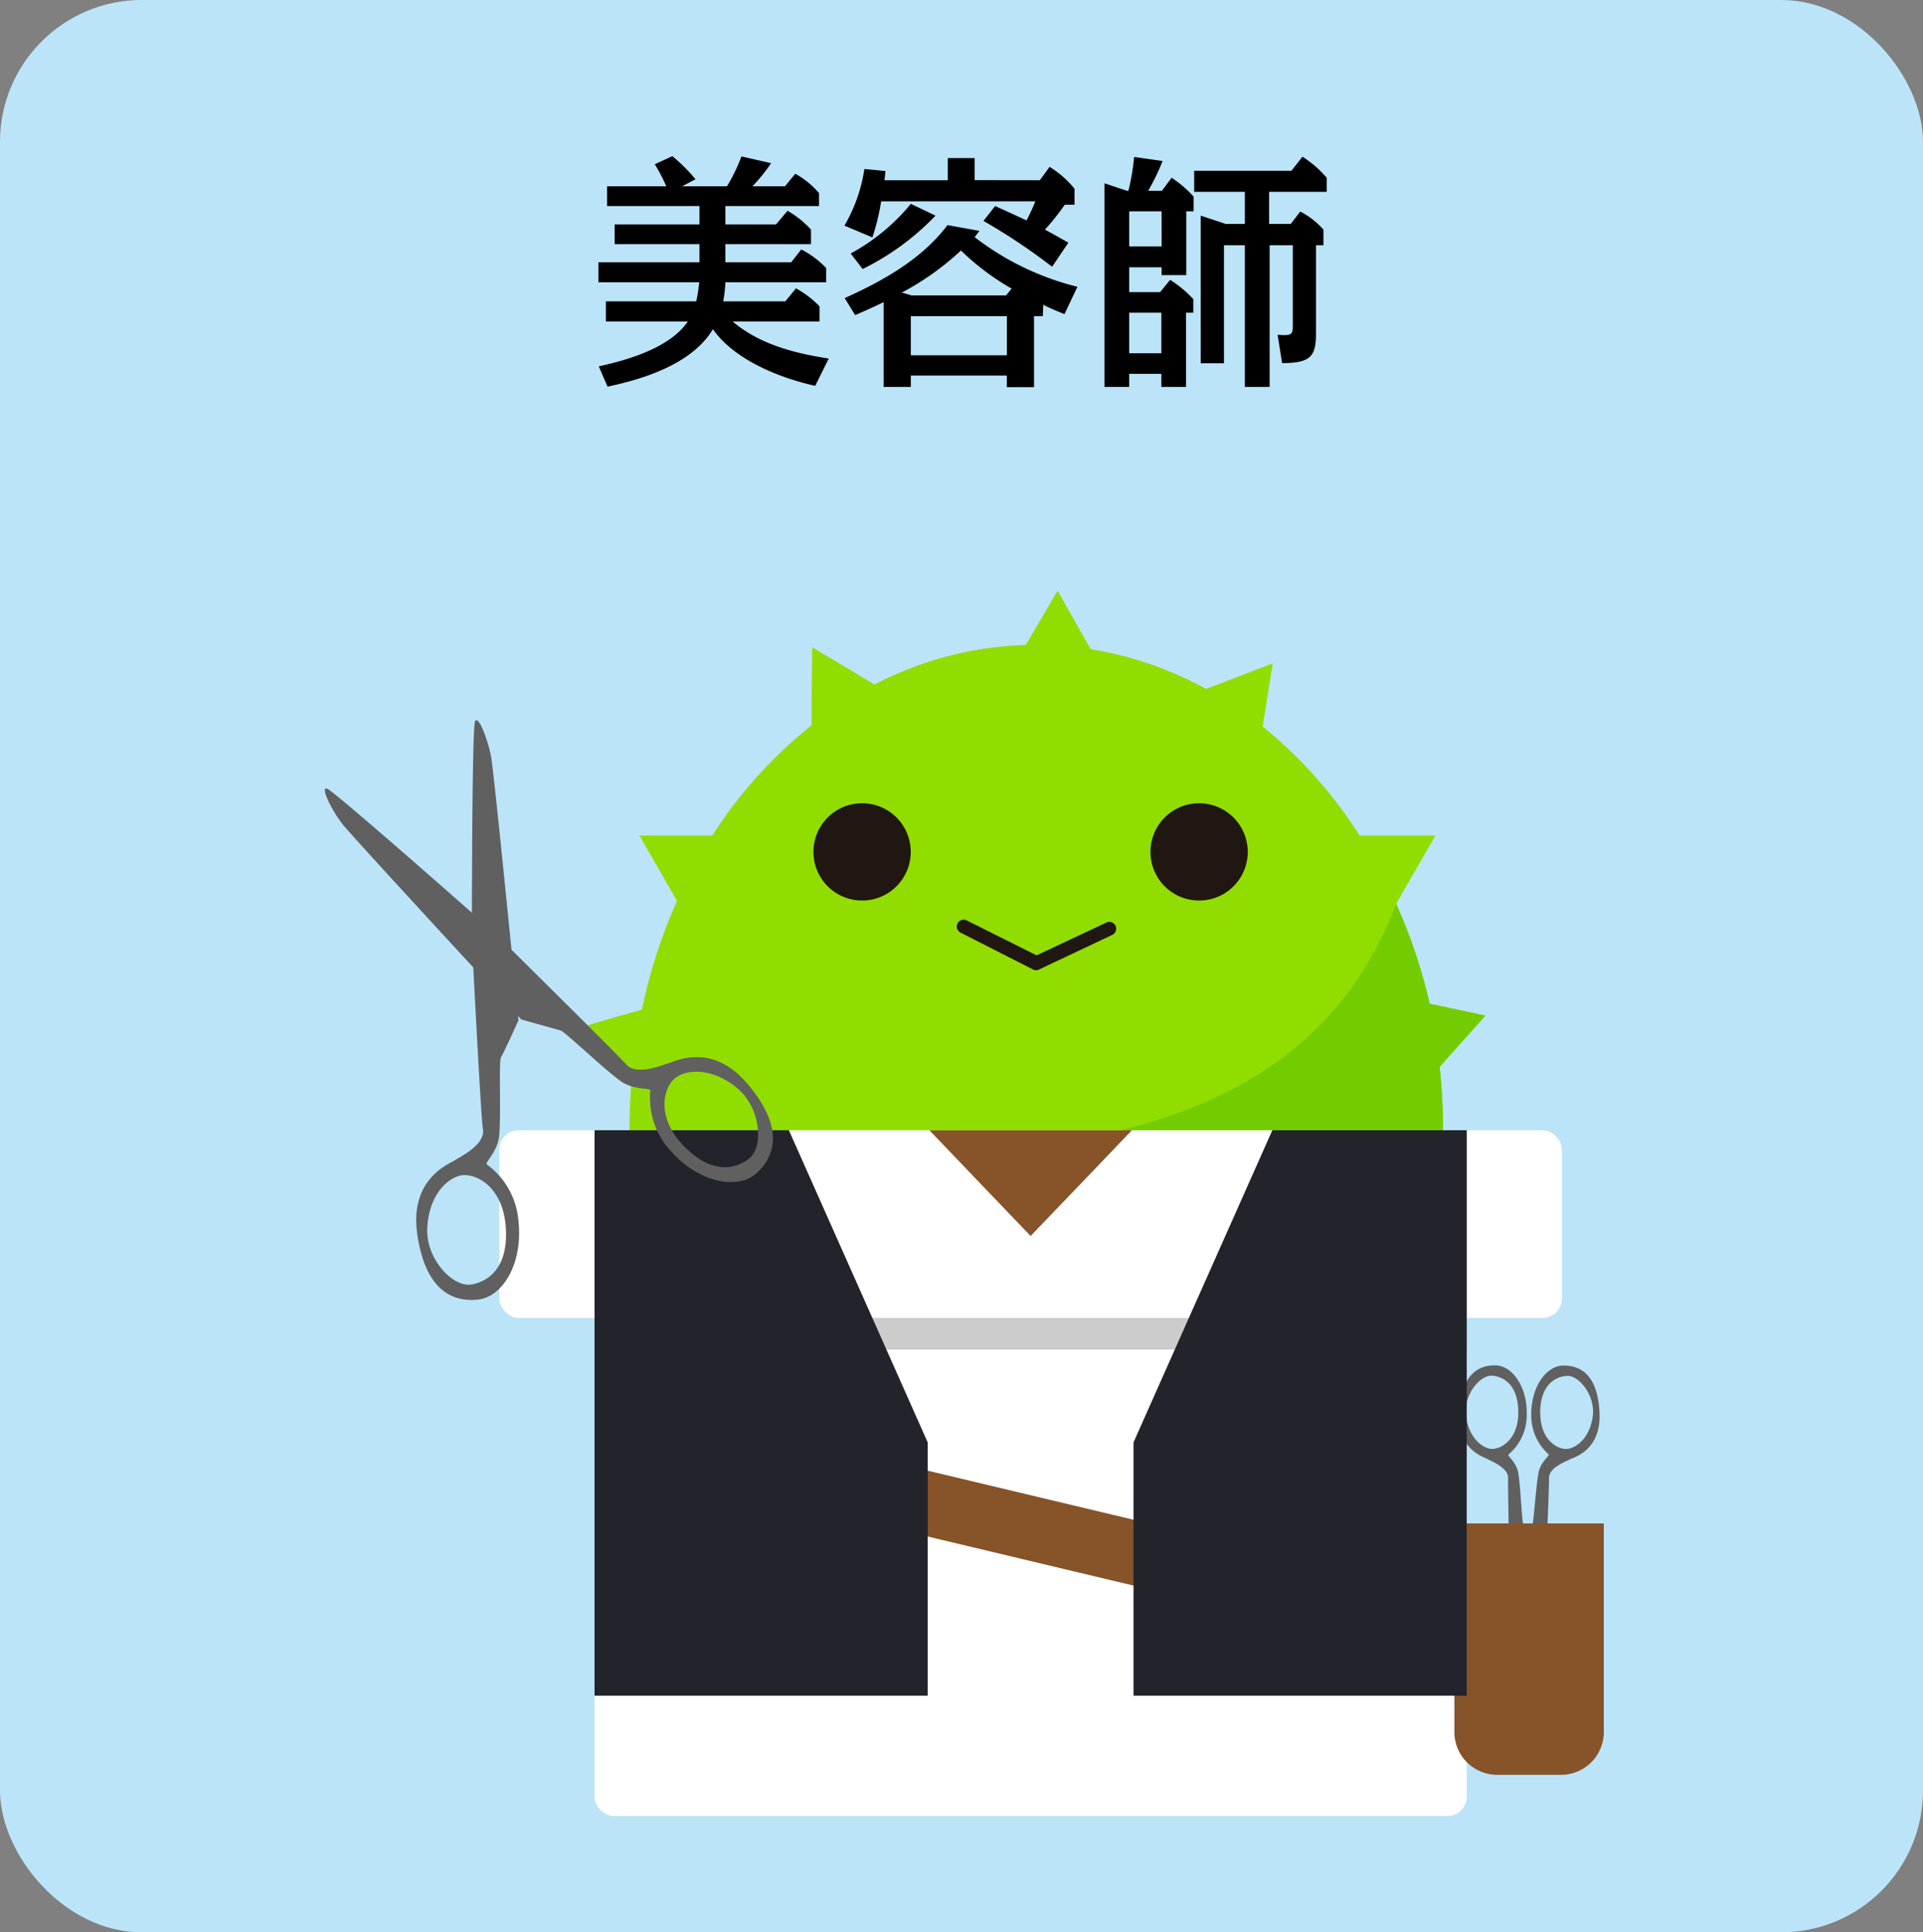 <svg xmlns="http://www.w3.org/2000/svg" xmlns:xlink="http://www.w3.org/1999/xlink" viewBox="0 0 219 220"><rect x="0" y="0" width="219" height="220" fill="#808080" stroke="none"/><defs><style>.cls-1{fill:none;}.cls-2{fill:#bbe4f9;}.cls-3{fill:#92dd00;}.cls-4{clip-path:url(#clip-path);}.cls-5{fill:#73cc00;}.cls-6{fill:#fff;}.cls-7{fill:#ccc;}.cls-8{fill:#201713;}.cls-9{fill:#606060;}.cls-10{fill:#875329;}.cls-11{fill:#23232b;}</style><clipPath id="clip-path"><path class="cls-1" d="M159,102.9c-9.3,24.75-35.66,29.89-67.13,27.82,3.08,26-21.72,56.33-2.45,55.56,47-1.89,72.64,9.74,79.7-11.72,5.54-16.82,5.77-55.89-3.48-73.32Z"/></clipPath></defs><title>アセット 12</title><g id="レイヤー_2" data-name="レイヤー 2"><g id="レイヤー_1-2" data-name="レイヤー 1"><rect class="cls-2" width="219" height="220" rx="16.15"/><path d="M82.61,25.55h5.77L89.69,24a11.11,11.11,0,0,1,2.67,2.14V27.8H82.61v2.06h7.5l1.14-1.46a10.6,10.6,0,0,1,2.84,2.12v1.62H82.61a14.33,14.33,0,0,1-.25,2.17h7.07l1.22-1.48a11.1,11.1,0,0,1,2.68,2.05V36.6H83.44c3,2.57,7,3.62,10.94,4.22l-1.54,3.11c-4.2-.94-9.23-3-11.65-6.45-2.53,4.23-8.64,5.82-12,6.54l-1-2.31c3.83-.83,8.24-2.29,10.14-5.11H69V34.31H79.29a17.6,17.6,0,0,0,.34-2.17H68.15V29.86H79.66V27.8H70V25.55h9.66V23.46H69.14V21.21h6.74a18.88,18.88,0,0,0-1.31-2.51l2-.92a19.74,19.74,0,0,1,2.64,2.63l-1.53.8h5.11a19.77,19.77,0,0,0,1.65-3.4l3.38.77a20,20,0,0,1-2.13,2.63H89.4l1.17-1.43a9.87,9.87,0,0,1,2.7,2.2v1.48H82.61Z"/><path d="M118.42,20.52,119.53,19a11,11,0,0,1,2.84,2.49v1.82h-1.11A28.67,28.67,0,0,1,119,26.15c.79.4,1.7.94,2.67,1.48l-1.85,2.74A68.67,68.67,0,0,0,112,25.15l1.33-1.69c2,.89,2.93,1.35,3.58,1.63a21.7,21.7,0,0,0,1-2.17H100.35a25.18,25.18,0,0,1-1,4.11l-3.18-1.34a18.12,18.12,0,0,0,2.27-6.45l2.39.23c0,.23-.08.91-.11,1.05h7.22V18H111v2.51ZM118.76,36h-1v8.08h-3.1V42.76H103.73v1.29h-3.1V34.4c-1.53.74-2.27,1.05-3.24,1.48L96.2,33.94c4.43-2,8.75-4.42,11.71-8.31l3.63.66L111,27a31.46,31.46,0,0,0,11.7,5.65l-1.47,3.11a25.14,25.14,0,0,1-2.42-1.06ZM96.88,28.86a23,23,0,0,0,6.85-5.65l2.81,1.34a29.49,29.49,0,0,1-8.3,6.08Zm18.33,4a28.37,28.37,0,0,1-5.77-4.34,31.52,31.52,0,0,1-6.73,4.79l1.1.32h10.77ZM103.73,36v4.45h10.94V36Z"/><path d="M128.6,30.43v2.83h3.52l1.14-1.4a13.25,13.25,0,0,1,2.64,2.2V35.6h-.83v8.45h-2.81V42.56H128.6v1.49h-2.82V20.87l2.56.85h.17a25.87,25.87,0,0,0,.65-3.85l3.24.46a24.42,24.42,0,0,1-1.64,3.39h1.56l1.11-1.48a12.71,12.71,0,0,1,2.5,2.14v1.68h-.83v7.26h-2.81v-.89Zm0-6.37v4h3.69v-4Zm3.66,11.54H128.6v4.62h3.66ZM147,25.49l1.08-1.4a8.76,8.76,0,0,1,2.64,2.06v1.77h-.85v10c0,2.57-.51,3.42-3.86,3.42l-.51-3.22c1.64.11,1.73,0,1.73-1.14V27.92h-2.64V44.05h-2.82V27.92h-2.38V41.36h-2.65V24.55l2.84.94h2.19V21.84H136v-2.4h11.08l1.25-1.6a12.38,12.38,0,0,1,2.76,2.4v1.6h-6.56v3.65Z"/><path class="cls-3" d="M85.07,167.2c8.4,10.08,20.05,16.33,32.93,16.33a39.57,39.57,0,0,0,13.78-2.48,42.33,42.33,0,0,0,8.88-4.55,48,48,0,0,0,9.91-8.88c8.5-10,13.77-23.84,13.77-39.16a67.75,67.75,0,0,0-.39-7l1.63-1.82,3.58-4-1-.23-5.34-1.13A61,61,0,0,0,159,102.9l1.79-3.12,2.68-4.65h-8.63A51.5,51.5,0,0,0,143.8,82.72l.3-1.89.85-5.3-5,1.91-2.59,1c-.83-.46-1.67-.88-2.53-1.28a40.31,40.31,0,0,0-10.62-3.25l-1.13-2-2.64-4.66-2.71,4.63-.91,1.55a39.92,39.92,0,0,0-17.23,4.5l-2.49-1.49-4.6-2.74-.07,5.36,0,3.52A51,51,0,0,0,81.12,95.13h-8.3l2.68,4.65,1.6,2.79a60.83,60.83,0,0,0-4,12.38l-1.24.35-2.9.83-3.35,1,3.84,3.73,2.45,2.4c-.13,1.73-.21,3.48-.21,5.25C71.66,143.57,76.78,157.26,85.07,167.2Z"/><g class="cls-4"><path class="cls-5" d="M85.07,167.2c8.4,10.08,20.05,16.33,32.93,16.33a39.57,39.57,0,0,0,13.78-2.48,42.33,42.33,0,0,0,8.88-4.55,48,48,0,0,0,9.91-8.88c8.5-10,13.77-23.84,13.77-39.16a67.75,67.75,0,0,0-.39-7l1.63-1.82,3.58-4-1-.23-5.34-1.13A61,61,0,0,0,159,102.9l1.79-3.12,2.68-4.65h-8.63A51.5,51.5,0,0,0,143.8,82.72l.3-1.89.85-5.3-5,1.91-2.59,1c-.83-.46-1.67-.88-2.53-1.28a40.31,40.31,0,0,0-10.62-3.25l-1.13-2-2.64-4.66-2.71,4.63-.91,1.55a39.92,39.92,0,0,0-17.23,4.5l-2.49-1.49-4.6-2.74-.07,5.36,0,3.52A51,51,0,0,0,81.12,95.13h-8.3l2.68,4.65,1.6,2.79a60.83,60.83,0,0,0-4,12.38l-1.24.35-2.9.83-3.35,1,3.84,3.73,2.45,2.4c-.13,1.73-.21,3.48-.21,5.25C71.66,143.57,76.78,157.26,85.07,167.2Z"/></g><rect class="cls-6" x="67.71" y="142.35" width="99.33" height="64.41" rx="2.19"/><rect class="cls-7" x="67.71" y="134.79" width="99.33" height="18.86"/><rect class="cls-6" x="56.87" y="128.68" width="121.01" height="21.36" rx="2.19"/><path class="cls-8" d="M142.1,97a5.54,5.54,0,1,1-5.54-5.55A5.55,5.55,0,0,1,142.1,97Z"/><path class="cls-8" d="M103.72,97a5.54,5.54,0,1,1-5.53-5.55A5.54,5.54,0,0,1,103.72,97Z"/><path class="cls-8" d="M118,110.46a.85.85,0,0,1-.35-.08l-8.3-4.22a.78.78,0,0,1,.7-1.39l8,4,8-3.76a.78.78,0,0,1,.66,1.41l-8.3,3.92A.75.75,0,0,1,118,110.46Z"/><path class="cls-9" d="M166.15,160.72c-.3,4.29,2.83,5.16,3.28,5.41s2.37,1,2.32,2.16.23,13.13.25,14.3c0,0,1.23,16.11,1.51,16.62s.91-1.48,1-2.78.55-20.11.55-20.11l-1.57-2.7c-.18-.29-.35-5.25-.66-6.25s-1.08-1.55-1.06-1.75a5.84,5.84,0,0,0,2.1-4.45c.12-3.21-1.61-5.66-3.52-5.72S166.46,156.42,166.15,160.72Zm3.85-4.09c1.42.15,2.95,1.22,2.91,4.3s-2.15,4.24-3.28,4-2.44-1.55-2.69-3.84S168.57,156.48,170,156.63Z"/><path class="cls-9" d="M174,199.15c.3-.5,1.86-16.59,1.86-16.59.05-1.17.58-13.13.55-14.29s1.9-1.86,2.36-2.11,3.6-1,3.39-5.34-2.21-5.37-4.13-5.35-3.69,2.42-3.64,5.64a5.88,5.88,0,0,0,2,4.49c0,.21-.76.75-1.09,1.73s-.61,5.95-.79,6.23l-1.63,2.67s0,18.83.13,20.12S173.72,199.66,174,199.15Zm1.4-38.26c0-3.08,1.58-4.12,3-4.24s3.26,2.22,3,4.51-1.62,3.55-2.76,3.78S175.4,164,175.42,160.89Z"/><path class="cls-10" d="M165.65,173.45h17a0,0,0,0,1,0,0v23.74a4.88,4.88,0,0,1-4.88,4.88h-7.26a4.88,4.88,0,0,1-4.88-4.88V173.45A0,0,0,0,1,165.65,173.45Z"/><polygon class="cls-10" points="159.45 187.76 86.95 170.48 88.64 163.39 161.13 180.66 159.45 187.76"/><polygon class="cls-11" points="144.9 128.68 129.09 164.22 129.09 193.06 167.04 193.06 167.04 128.68 144.9 128.68"/><polygon class="cls-11" points="89.84 128.68 105.65 164.22 105.65 193.06 67.71 193.06 67.71 128.68 89.84 128.68"/><path class="cls-9" d="M85.19,123.47c-4.14-4.93-8.4-2.59-9.15-2.38s-3.57,1.4-4.72.1-13.91-13.88-15.14-15.12c0,0-18.08-16-18.93-16.28s.58,2.55,1.78,4.07,20.34,22.21,20.34,22.21l4.49,1.26c.5.13,5.84,5.27,7.21,6s2.76.54,3,.78a8.88,8.88,0,0,0,2.38,7c3.21,3.58,7.61,4.39,9.72,2.45S89.33,128.4,85.19,123.47Zm.13,8.42c-1.67,1.33-4.43,1.79-7.59-1.57s-2.1-6.81-.63-7.73,4.23-.89,6.88,1.32S87,130.55,85.32,131.89Z"/><path class="cls-9" d="M54.1,82.13c-.37.8-.36,25.05-.36,25.05.11,1.75,1,19.69,1.26,21.42s-2.55,3.07-3.2,3.5-5.21,2.09-4.27,8.48,4.07,7.69,6.91,7.38,5.15-4.16,4.6-9a8.83,8.83,0,0,0-3.63-6.41c-.06-.31,1-1.23,1.36-2.75s0-9,.28-9.42,2-4.22,2-4.22-2.77-28.12-3.12-30S54.48,81.34,54.1,82.13Zm3.48,57.35c.41,4.61-1.76,6.38-3.86,6.76s-5.17-2.83-5.06-6.29,1.9-5.54,3.57-6.06S57.16,134.87,57.58,139.48Z"/><polygon class="cls-10" points="117.37 140.72 111.61 134.71 105.85 128.69 117.37 128.69 128.9 128.69 123.14 134.71 117.37 140.72"/></g></g></svg>